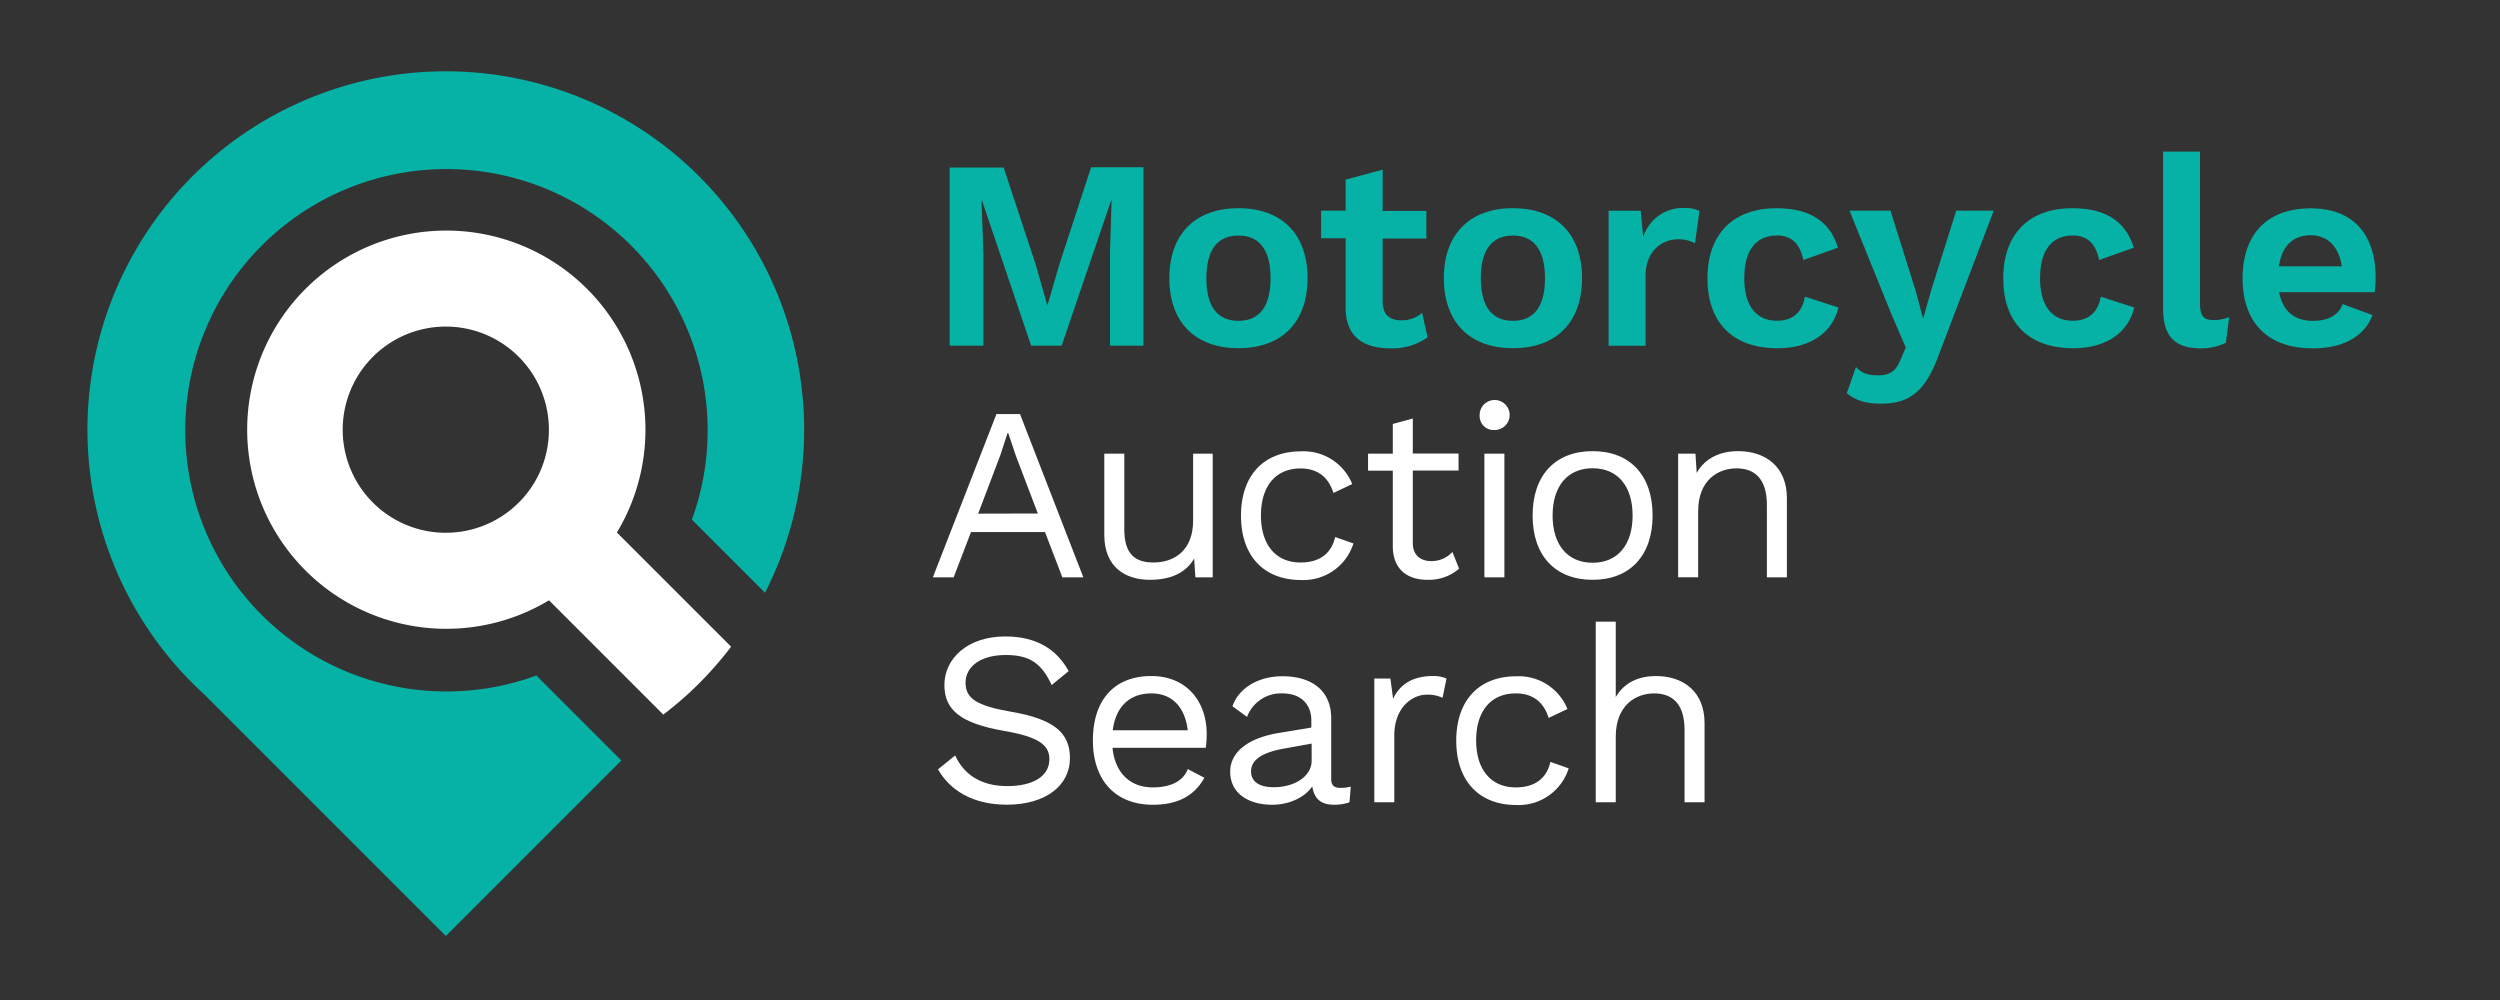 <svg id="Layer_1" data-name="Layer 1" xmlns="http://www.w3.org/2000/svg" viewBox="0 0 500 200"><rect x="0" y="0" width="500" height="200" fill="#333333" stroke="none"/><defs><style>.cls-1{fill:#ffffff;}.cls-2{fill:#06b2a5;}</style></defs><title>Motorcycle Auction Search_Logo_Web</title><path class="cls-1" d="M209,106.41H194.2l-3.47,9.06h-4.16l12.72-32.66H204l12.67,32.66h-4.2Zm-1.43-3.71-4.41-11.58-1.53-4.55h-.1L200.08,91l-4.45,11.73Z"/><path class="cls-1" d="M242.54,90.73v24.74h-3.46l-.25-3.76c-1.73,3-4.9,4.25-8.86,4.25-4.9,0-9.11-2.52-9.11-9V90.73h4v15.14c0,5.09,2.28,6.63,5.84,6.63,4.21,0,7.92-2.48,7.92-8.31V90.73Z"/><path class="cls-1" d="M270.45,96.81l-3.76,1.78c-1-3.16-3.17-4.9-6.59-4.9-4.94,0-7.91,3.52-7.91,9.41s3,9.4,7.91,9.4c3.86,0,6.19-1.83,6.93-5.1l3.66,1.29A10.48,10.48,0,0,1,260.2,116c-7.47,0-12-4.85-12-12.86s4.5-12.87,12-12.87A10.5,10.5,0,0,1,270.45,96.81Z"/><path class="cls-1" d="M291.82,113.74a9.25,9.25,0,0,1-6.38,2.22c-3.66,0-6.83-1.83-6.88-6.63V94.14h-4.95V90.73h4.95V84.79l4-1.09v7h9.15v3.41h-9.15v14.5c0,2.42,1.53,3.61,3.71,3.61a5.64,5.64,0,0,0,4.21-1.83Z"/><path class="cls-1" d="M295.93,83a3,3,0,1,1,3,3A2.8,2.8,0,0,1,295.93,83Zm4.95,32.46h-4V90.73h4Z"/><path class="cls-1" d="M330.52,103.1c0,8-4.51,12.86-12,12.86s-12-4.85-12-12.86,4.5-12.87,12-12.87S330.52,95.08,330.52,103.1Zm-20,0c0,5.89,3,9.45,8,9.45s8-3.56,8-9.45-3-9.45-8-9.45S310.52,97.21,310.52,103.1Z"/><path class="cls-1" d="M357.38,99.63v15.84h-4V101c0-5.49-2.67-7.33-6.08-7.33-3.61,0-7.67,2.28-7.67,8.61v13.17h-4V90.73h3.46l.25,3.86c1.73-3.12,4.9-4.36,8.31-4.36C353,90.23,357.38,93.25,357.38,99.63Z"/><path class="cls-1" d="M213.74,134.22,210.33,137c-2-4.31-4.36-6-9.16-6-5.19,0-8.06,2.42-8.06,5.54s2.17,4.6,9,5.79c8.76,1.48,11.88,4.26,11.88,9.3,0,5.59-5,9.31-12.62,9.31-6.93,0-11.48-3-13.76-7.08l3.42-2.77c1.73,3.76,5.09,6.13,10.44,6.13,5,0,8.41-1.88,8.41-5.39,0-2.82-2.13-4.45-9-5.64-8.81-1.53-12-4.21-12-9.2,0-5.25,4.6-9.7,12.17-9.7C207.11,127.3,211.22,129.67,213.74,134.22Z"/><path class="cls-1" d="M241.15,149.56H222.5c.49,5,3.51,7.92,8.06,7.92,3.62,0,6.09-1.28,7-3.66l3.32,1.73c-1.88,3.37-5,5.4-10.3,5.4-7.47,0-12-4.85-12-12.87s4.21-12.87,11.68-12.87c7.17,0,11.08,5.2,11.08,11.58A19.2,19.2,0,0,1,241.15,149.56Zm-18.6-3.51h15c-.54-4.55-3.07-7.37-7.27-7.37C225.86,138.68,223.14,141.4,222.55,146.05Z"/><path class="cls-1" d="M270.15,157.33l-.25,3.12a8.88,8.88,0,0,1-3,.5c-2.42,0-4-.89-4.45-3.67-1.58,2.33-4.8,3.67-8,3.67-4.65,0-8.41-2.18-8.41-6.63,0-3.72,3.27-6.64,9.65-7.72l6.58-1.09v-1.39c0-3.26-2.08-5.44-5.79-5.44a7.24,7.24,0,0,0-7.07,4.7l-2.92-2.13c1.28-3.66,5.19-6,10-6,5.64,0,9.75,2.68,9.75,8.42V155.8c0,1.19.5,1.78,1.88,1.78A8.59,8.59,0,0,0,270.15,157.33Zm-7.82-5.19v-3.42l-5.54,1c-4.36.79-6.58,2.23-6.58,4.56,0,2.07,1.68,3.16,4.5,3.16C258.67,157.48,262.33,155.4,262.33,152.14Z"/><path class="cls-1" d="M289.3,135.71l-.79,3.86a6.78,6.78,0,0,0-3.12-.64c-3,0-6.53,2.62-6.53,8.16v13.36h-4V135.71h3.22l.54,4.06c1.38-3,4.06-4.56,7.92-4.56A6.27,6.27,0,0,1,289.3,135.71Z"/><path class="cls-1" d="M313.49,141.8l-3.76,1.78c-1-3.17-3.16-4.9-6.58-4.9-4.95,0-7.92,3.51-7.92,9.4s3,9.4,7.92,9.4c3.86,0,6.19-1.83,6.93-5.1l3.66,1.29A10.49,10.49,0,0,1,303.25,161c-7.47,0-12-4.85-12-12.87s4.5-12.87,12-12.87A10.5,10.5,0,0,1,313.49,141.8Z"/><path class="cls-1" d="M340.91,144.62v15.83h-4V146c0-5.49-2.67-7.32-6.09-7.32-3.61,0-7.67,2.32-7.67,8.66v13.11h-4V124.33h4v15.09c1.73-3,4.7-4.21,8.07-4.21C336.55,135.21,340.91,138.23,340.91,144.62Z"/><path class="cls-2" d="M228.69,69.13H222V50.56l.32-10.42h-.11l-9.88,29h-6.1l-9.82-29h-.11l.38,10.42V69.13h-6.75V33.5h10.8l6.42,19.44,2.27,8h.11l2.32-8,6.37-19.49h10.47Z"/><path class="cls-2" d="M261.51,55.64c0,8.8-5.13,14-13.82,14s-13.82-5.23-13.82-14,5.13-14,13.82-14S261.51,46.84,261.51,55.64Zm-20.24,0c0,5.72,2.26,8.53,6.42,8.53s6.42-2.81,6.42-8.53-2.26-8.53-6.42-8.53S241.27,49.92,241.27,55.64Z"/><path class="cls-2" d="M285.53,67.46a12.18,12.18,0,0,1-7.4,2.21c-5.34,0-9-2.21-9-8.15V47.65h-4.91V42.14h4.91V35.93l7.4-2v8.26h8.74v5.51h-8.74V60.33c0,2.6,1.4,3.73,3.72,3.73a6,6,0,0,0,4.16-1.51Z"/><path class="cls-2" d="M316.41,55.64c0,8.8-5.13,14-13.82,14s-13.82-5.23-13.82-14,5.13-14,13.82-14S316.41,46.84,316.41,55.64Zm-20.25,0c0,5.72,2.27,8.53,6.43,8.53S309,61.36,309,55.64s-2.27-8.53-6.42-8.53S296.16,49.92,296.16,55.64Z"/><path class="cls-2" d="M339.89,42.19,339,48.67a6.66,6.66,0,0,0-3.4-.81c-3.24,0-6.48,2.38-6.48,7.29v14h-7.4v-27h6.43l.48,5.29A8.33,8.33,0,0,1,337,41.6,6.31,6.31,0,0,1,339.89,42.19Z"/><path class="cls-2" d="M367.58,49.54,360.67,52c-.65-3.24-2.38-4.91-5.24-4.91-4.21,0-6.58,2.91-6.58,8.58s2.53,8.48,6.53,8.48c3.24,0,5.07-1.73,5.61-4.81l6.7,2.16c-1.14,4.81-5.35,8.15-12.2,8.15-9,0-14-5.18-14-14s5.13-14,13.77-14C362.83,41.6,366.28,45.11,367.58,49.54Z"/><path class="cls-2" d="M387.82,70.81c-2.65,7.34-5.78,9.93-11.61,9.93-3,0-5.13-.65-6.85-2.1l1.83-5.24c1.19,1.35,2.59,1.67,4.54,1.67s3.45-.65,4.42-3.24l1-2.32-3-7L369.9,42.14h8.2l5.08,16.2,1.45,5.4L386.25,58l5-15.87h7.5Z"/><path class="cls-2" d="M426.74,49.54,419.83,52c-.65-3.24-2.37-4.91-5.24-4.91-4.21,0-6.58,2.91-6.58,8.58s2.53,8.48,6.53,8.48c3.24,0,5.07-1.73,5.61-4.81l6.7,2.16c-1.14,4.81-5.35,8.15-12.2,8.15-9,0-14-5.18-14-14s5.13-14,13.77-14C422,41.6,425.44,45.11,426.74,49.54Z"/><path class="cls-2" d="M440,60.55c0,2.54.65,3.46,2.64,3.46a8.21,8.21,0,0,0,3.19-.6l-.65,5.13a11,11,0,0,1-5,1.13c-5.24,0-7.56-2.43-7.56-8V30.32H440Z"/><path class="cls-2" d="M474.94,58.44H455.83c.76,3.89,3.13,5.73,6.75,5.73,3.13,0,5.18-1.19,5.94-3.35l6,2.21c-1.72,4.32-5.88,6.64-12,6.64-9,0-14-5.18-14-14s4.92-14,13.61-14c8.42,0,13,5.08,13,13.93A24.87,24.87,0,0,1,474.94,58.44Zm-19.16-5.18h12.58c-.6-4-2.86-6.21-6.27-6.21S456.37,49.16,455.78,53.26Z"/><path class="cls-2" d="M89.17,14.26A71.68,71.68,0,0,0,40.9,138.93h0L89.17,187.2l35.1-35.1-17-17a52.24,52.24,0,1,1,31.11-31.18L153,118.55A71.71,71.71,0,0,0,89.17,14.26Z"/><path class="cls-1" d="M117.42,57.78A39.82,39.82,0,0,0,61.1,114.1c.78.78,1.59,1.52,2.41,2.22a39.85,39.85,0,0,0,46.29,3.74l22.86,22.86q2.49-1.9,4.81-4a71.57,71.57,0,0,0,8.75-9.58l-22.84-22.84A39.84,39.84,0,0,0,117.42,57.78Zm-16.2,44.88a20.62,20.62,0,1,1,8.56-16.72A20.5,20.5,0,0,1,101.22,102.66Z"/></svg>
